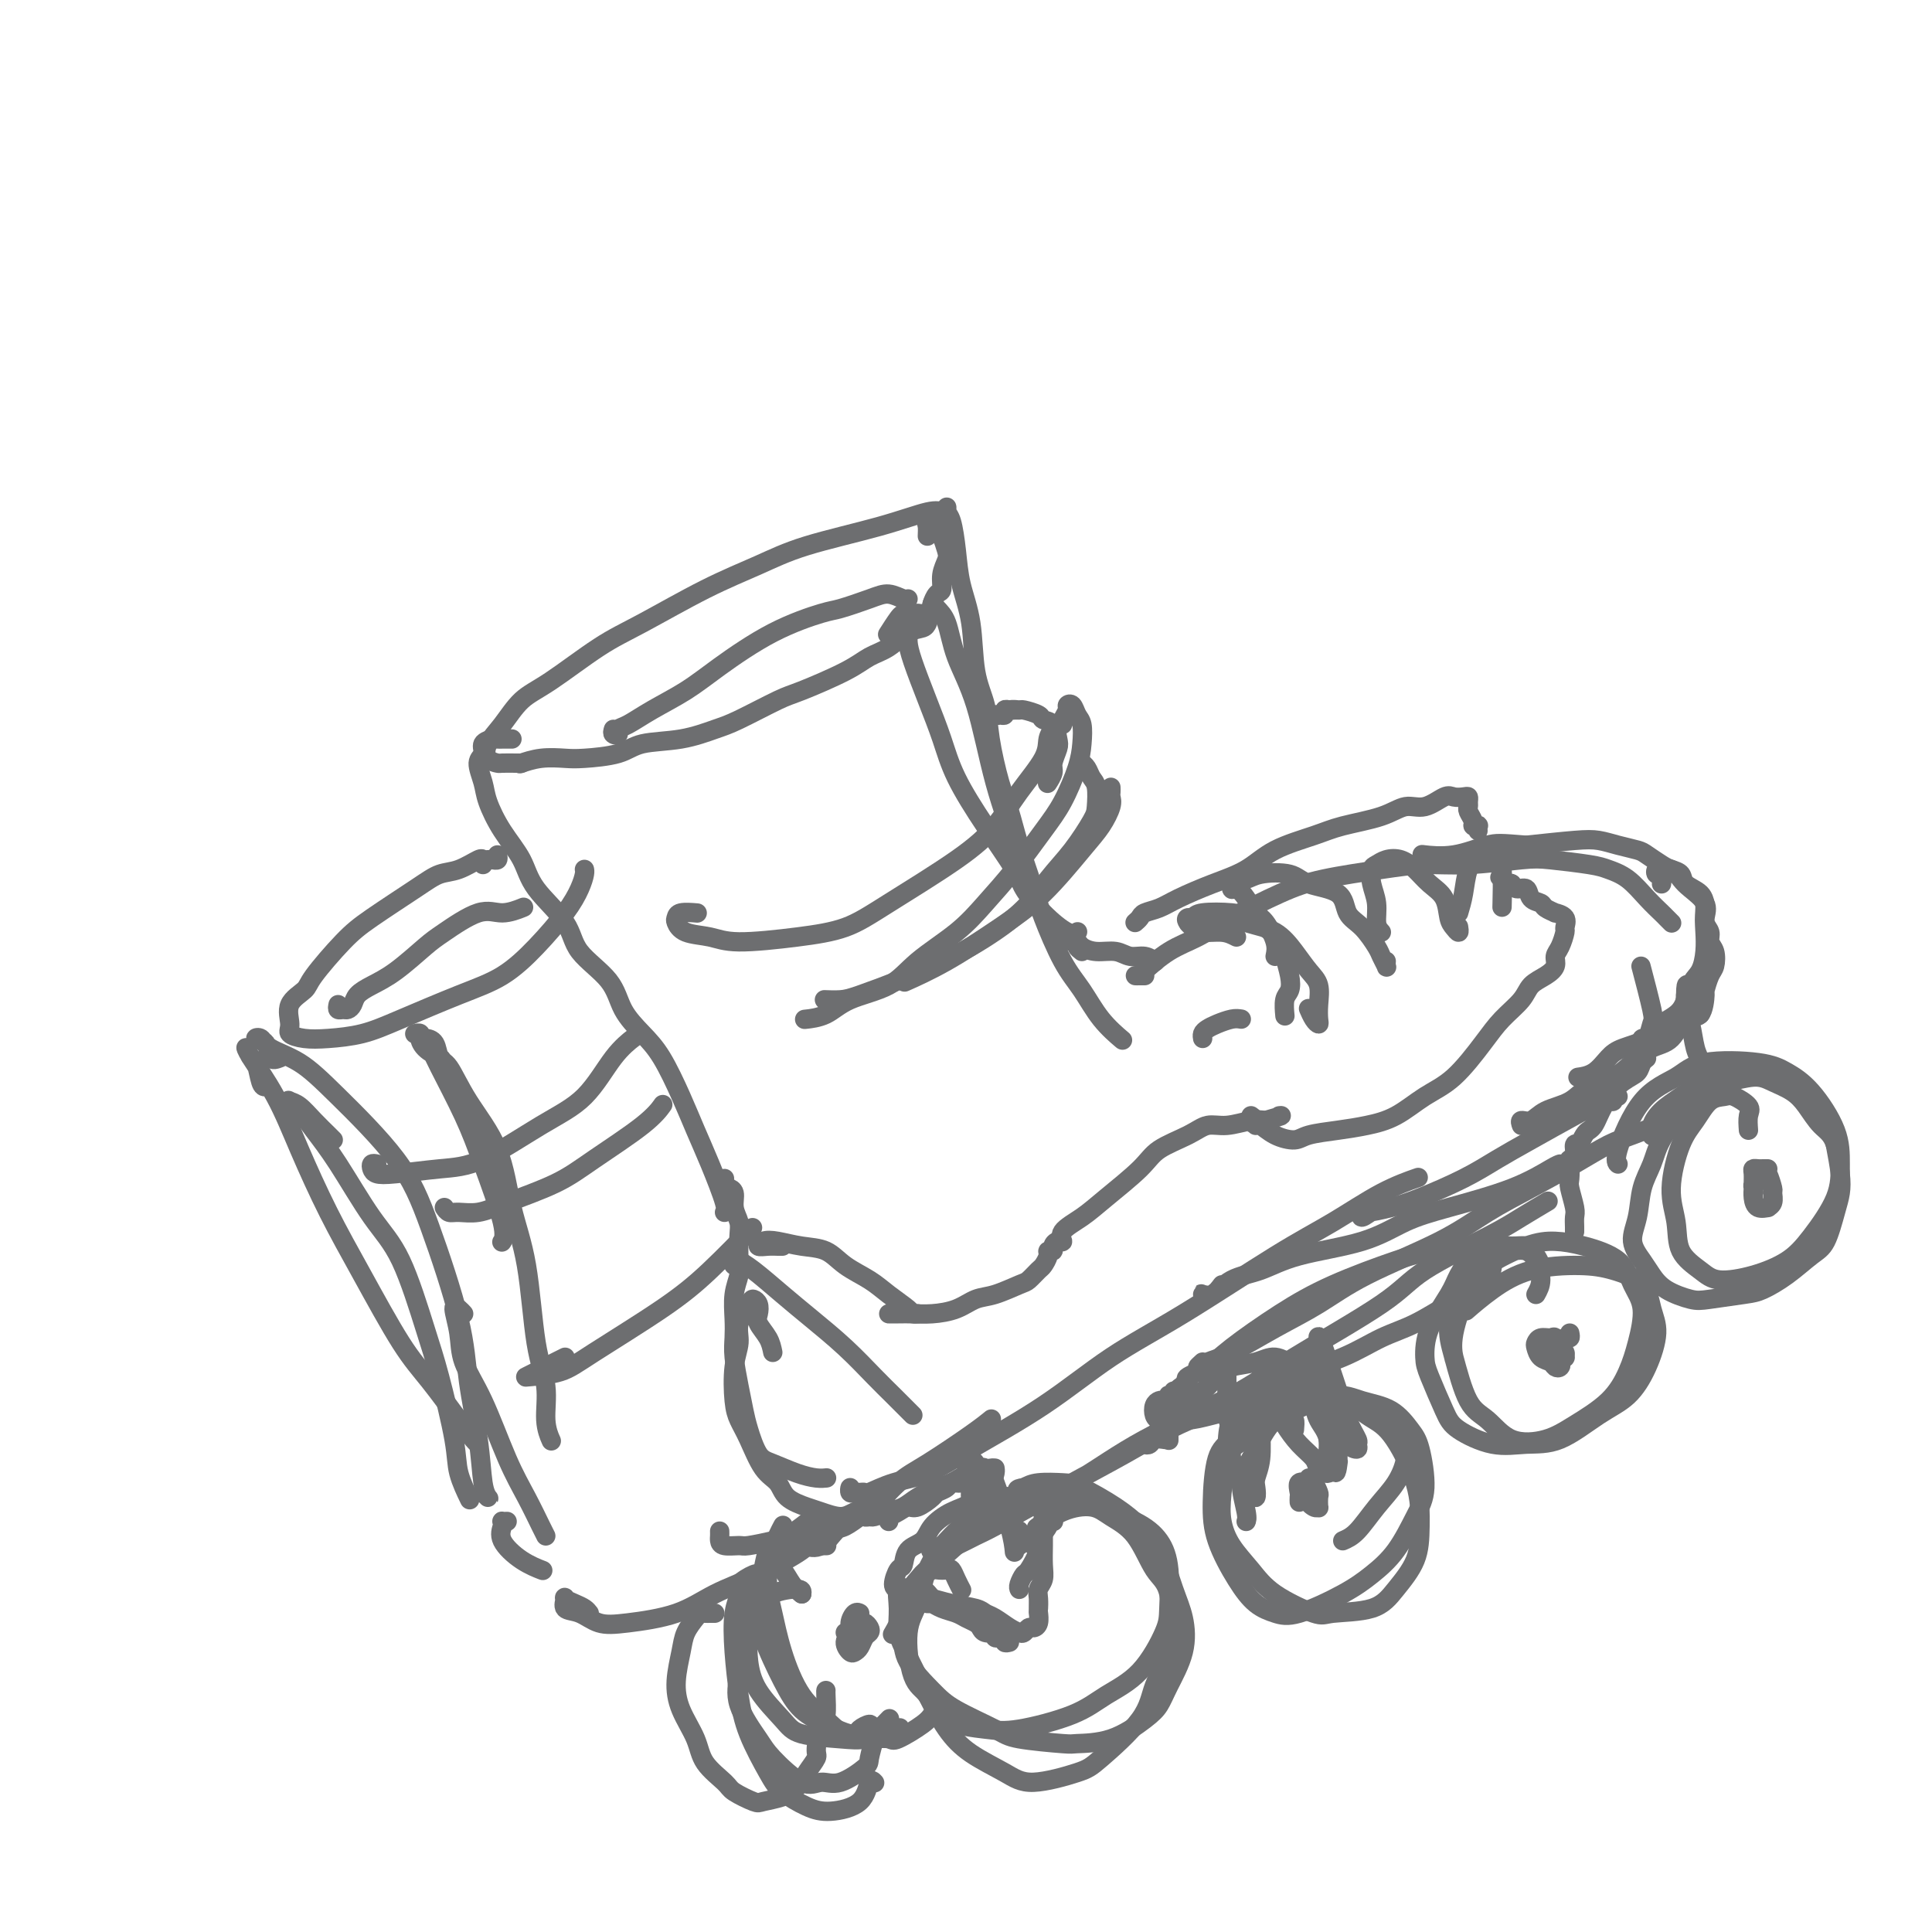 <svg viewBox='0 0 400 400' version='1.1' xmlns='http://www.w3.org/2000/svg' xmlns:xlink='http://www.w3.org/1999/xlink'><g fill='none' stroke='#6D6E70' stroke-width='4' stroke-linecap='round' stroke-linejoin='round'><path d='M192,129c-0.178,0.389 -0.356,0.777 -1,1c-0.644,0.223 -1.755,0.280 -3,1c-1.245,0.720 -2.625,2.102 -4,3c-1.375,0.898 -2.745,1.312 -4,2c-1.255,0.688 -2.395,1.650 -5,3c-2.605,1.350 -6.675,3.087 -9,4c-2.325,0.913 -2.905,1.003 -5,2c-2.095,0.997 -5.705,2.901 -8,4c-2.295,1.099 -3.276,1.394 -5,2c-1.724,0.606 -4.192,1.521 -7,2c-2.808,0.479 -5.954,0.520 -8,1c-2.046,0.480 -2.990,1.400 -5,2c-2.010,0.600 -5.086,0.879 -7,1c-1.914,0.121 -2.668,0.084 -4,0c-1.332,-0.084 -3.243,-0.215 -5,0c-1.757,0.215 -3.359,0.776 -4,1c-0.641,0.224 -0.320,0.112 0,0'/><path d='M108,158c-0.098,0.003 -0.197,0.006 -1,0c-0.803,-0.006 -2.312,-0.023 -3,0c-0.688,0.023 -0.555,0.084 -1,0c-0.445,-0.084 -1.468,-0.315 -2,-1c-0.532,-0.685 -0.574,-1.825 0,-3c0.574,-1.175 1.763,-2.387 3,-4c1.237,-1.613 2.521,-3.628 4,-5c1.479,-1.372 3.152,-2.103 6,-4c2.848,-1.897 6.872,-4.961 10,-7c3.128,-2.039 5.361,-3.052 9,-5c3.639,-1.948 8.683,-4.831 13,-7c4.317,-2.169 7.907,-3.625 11,-5c3.093,-1.375 5.691,-2.670 10,-4c4.309,-1.330 10.330,-2.697 15,-4c4.670,-1.303 7.988,-2.543 10,-3c2.012,-0.457 2.718,-0.131 3,0c0.282,0.131 0.141,0.065 0,0'/><path d='M106,153c-0.336,0.001 -0.672,0.002 -1,0c-0.328,-0.002 -0.647,-0.008 -1,0c-0.353,0.008 -0.740,0.031 -1,0c-0.260,-0.031 -0.392,-0.115 -1,0c-0.608,0.115 -1.692,0.430 -2,1c-0.308,0.570 0.160,1.396 0,2c-0.160,0.604 -0.947,0.985 -1,2c-0.053,1.015 0.629,2.663 1,4c0.371,1.337 0.432,2.362 1,4c0.568,1.638 1.643,3.889 3,6c1.357,2.111 2.997,4.082 4,6c1.003,1.918 1.369,3.782 3,6c1.631,2.218 4.526,4.788 6,7c1.474,2.212 1.527,4.065 3,6c1.473,1.935 4.365,3.951 6,6c1.635,2.049 2.013,4.132 3,6c0.987,1.868 2.584,3.521 4,5c1.416,1.479 2.650,2.785 4,5c1.350,2.215 2.817,5.340 4,8c1.183,2.660 2.082,4.857 3,7c0.918,2.143 1.854,4.234 3,7c1.146,2.766 2.501,6.206 3,8c0.499,1.794 0.143,1.941 0,2c-0.143,0.059 -0.071,0.029 0,0'/><path d='M150,244c-0.122,0.306 -0.244,0.613 0,1c0.244,0.387 0.854,0.856 1,1c0.146,0.144 -0.171,-0.035 0,0c0.171,0.035 0.830,0.285 1,1c0.170,0.715 -0.150,1.895 0,3c0.150,1.105 0.768,2.135 1,3c0.232,0.865 0.076,1.564 0,3c-0.076,1.436 -0.073,3.609 0,5c0.073,1.391 0.215,2.001 0,3c-0.215,0.999 -0.787,2.387 -1,4c-0.213,1.613 -0.068,3.450 0,5c0.068,1.550 0.059,2.814 0,4c-0.059,1.186 -0.168,2.293 0,4c0.168,1.707 0.612,4.015 1,6c0.388,1.985 0.718,3.649 1,5c0.282,1.351 0.516,2.390 1,4c0.484,1.610 1.219,3.790 2,5c0.781,1.210 1.607,1.448 3,2c1.393,0.552 3.353,1.416 5,2c1.647,0.584 2.982,0.888 4,1c1.018,0.112 1.719,0.032 2,0c0.281,-0.032 0.140,-0.016 0,0'/><path d='M176,309c0.024,-0.536 0.049,-1.072 0,-1c-0.049,0.072 -0.171,0.753 0,1c0.171,0.247 0.633,0.060 1,0c0.367,-0.060 0.637,0.008 1,0c0.363,-0.008 0.819,-0.091 1,0c0.181,0.091 0.086,0.356 1,0c0.914,-0.356 2.836,-1.335 5,-2c2.164,-0.665 4.570,-1.017 7,-2c2.430,-0.983 4.884,-2.597 9,-5c4.116,-2.403 9.895,-5.596 15,-9c5.105,-3.404 9.535,-7.019 14,-10c4.465,-2.981 8.966,-5.328 15,-9c6.034,-3.672 13.600,-8.669 19,-12c5.400,-3.331 8.633,-4.996 12,-7c3.367,-2.004 6.868,-4.347 10,-6c3.132,-1.653 5.895,-2.615 7,-3c1.105,-0.385 0.553,-0.192 0,0'/><path d='M253,266c-0.629,0.840 -1.258,1.679 -2,2c-0.742,0.321 -1.597,0.123 -2,0c-0.403,-0.123 -0.356,-0.172 0,0c0.356,0.172 1.019,0.564 2,0c0.981,-0.564 2.279,-2.083 4,-3c1.721,-0.917 3.863,-1.231 6,-2c2.137,-0.769 4.267,-1.993 8,-3c3.733,-1.007 9.070,-1.797 13,-3c3.930,-1.203 6.454,-2.820 9,-4c2.546,-1.180 5.113,-1.924 9,-3c3.887,-1.076 9.093,-2.484 13,-4c3.907,-1.516 6.513,-3.139 8,-4c1.487,-0.861 1.853,-0.960 2,-1c0.147,-0.040 0.073,-0.020 0,0'/><path d='M285,250c-1.270,0.964 -2.539,1.928 -3,2c-0.461,0.072 -0.113,-0.749 0,-1c0.113,-0.251 -0.008,0.068 1,0c1.008,-0.068 3.146,-0.522 5,-1c1.854,-0.478 3.423,-0.978 6,-2c2.577,-1.022 6.162,-2.565 9,-4c2.838,-1.435 4.930,-2.762 7,-4c2.070,-1.238 4.117,-2.386 7,-4c2.883,-1.614 6.603,-3.693 9,-5c2.397,-1.307 3.470,-1.843 5,-3c1.530,-1.157 3.516,-2.936 5,-4c1.484,-1.064 2.464,-1.413 3,-2c0.536,-0.587 0.627,-1.410 1,-2c0.373,-0.590 1.028,-0.945 1,-1c-0.028,-0.055 -0.740,0.191 -1,0c-0.260,-0.191 -0.070,-0.821 0,-1c0.070,-0.179 0.018,0.091 0,0c-0.018,-0.091 -0.002,-0.543 0,-1c0.002,-0.457 -0.010,-0.917 0,-1c0.010,-0.083 0.043,0.213 0,0c-0.043,-0.213 -0.163,-0.934 0,-1c0.163,-0.066 0.607,0.524 1,0c0.393,-0.524 0.734,-2.161 1,-3c0.266,-0.839 0.456,-0.880 0,-3c-0.456,-2.120 -1.559,-6.320 -2,-8c-0.441,-1.680 -0.221,-0.840 0,0'/><path d='M196,109c0.002,-0.233 0.003,-0.466 0,-1c-0.003,-0.534 -0.012,-1.370 0,-2c0.012,-0.630 0.044,-1.056 0,-1c-0.044,0.056 -0.162,0.593 0,1c0.162,0.407 0.606,0.683 1,2c0.394,1.317 0.740,3.673 1,6c0.260,2.327 0.436,4.624 1,7c0.564,2.376 1.516,4.830 2,8c0.484,3.170 0.500,7.056 1,10c0.500,2.944 1.484,4.947 2,7c0.516,2.053 0.565,4.156 1,7c0.435,2.844 1.256,6.430 2,9c0.744,2.570 1.413,4.126 2,6c0.587,1.874 1.094,4.067 2,7c0.906,2.933 2.212,6.604 3,9c0.788,2.396 1.060,3.515 2,6c0.940,2.485 2.550,6.337 4,9c1.450,2.663 2.739,4.136 4,6c1.261,1.864 2.493,4.117 4,6c1.507,1.883 3.288,3.395 4,4c0.712,0.605 0.356,0.302 0,0'/><path d='M224,197c-0.451,-0.348 -0.902,-0.697 -1,-1c-0.098,-0.303 0.158,-0.562 0,-1c-0.158,-0.438 -0.728,-1.056 -1,-1c-0.272,0.056 -0.246,0.784 0,1c0.246,0.216 0.712,-0.082 1,0c0.288,0.082 0.398,0.543 1,1c0.602,0.457 1.696,0.911 3,1c1.304,0.089 2.819,-0.186 4,0c1.181,0.186 2.028,0.833 3,1c0.972,0.167 2.069,-0.147 3,0c0.931,0.147 1.694,0.756 2,1c0.306,0.244 0.153,0.122 0,0'/><path d='M237,202c-0.279,0.001 -0.558,0.001 -1,0c-0.442,-0.001 -1.047,-0.005 -1,0c0.047,0.005 0.745,0.019 1,0c0.255,-0.019 0.068,-0.070 1,-1c0.932,-0.930 2.984,-2.738 5,-4c2.016,-1.262 3.996,-1.977 6,-3c2.004,-1.023 4.031,-2.355 7,-4c2.969,-1.645 6.878,-3.603 10,-5c3.122,-1.397 5.455,-2.234 9,-3c3.545,-0.766 8.303,-1.460 12,-2c3.697,-0.540 6.334,-0.926 9,-1c2.666,-0.074 5.360,0.165 9,0c3.640,-0.165 8.227,-0.734 11,-1c2.773,-0.266 3.732,-0.231 6,0c2.268,0.231 5.844,0.657 8,1c2.156,0.343 2.892,0.602 4,1c1.108,0.398 2.588,0.933 4,2c1.412,1.067 2.757,2.664 4,4c1.243,1.336 2.385,2.410 3,3c0.615,0.590 0.704,0.697 1,1c0.296,0.303 0.799,0.801 1,1c0.201,0.199 0.101,0.100 0,0'/><path d='M144,189c0.311,0.026 0.623,0.052 0,0c-0.623,-0.052 -2.180,-0.183 -3,0c-0.820,0.183 -0.904,0.680 -1,1c-0.096,0.320 -0.203,0.461 0,1c0.203,0.539 0.716,1.474 2,2c1.284,0.526 3.339,0.641 5,1c1.661,0.359 2.928,0.961 6,1c3.072,0.039 7.948,-0.486 12,-1c4.052,-0.514 7.278,-1.016 10,-2c2.722,-0.984 4.940,-2.451 9,-5c4.060,-2.549 9.963,-6.181 14,-9c4.037,-2.819 6.210,-4.826 8,-7c1.790,-2.174 3.198,-4.516 5,-7c1.802,-2.484 3.998,-5.109 5,-7c1.002,-1.891 0.808,-3.048 1,-4c0.192,-0.952 0.769,-1.701 1,-2c0.231,-0.299 0.115,-0.150 0,0'/><path d='M211,147c-0.341,-0.008 -0.683,-0.016 -1,0c-0.317,0.016 -0.611,0.057 -1,0c-0.389,-0.057 -0.875,-0.211 -1,0c-0.125,0.211 0.109,0.788 0,1c-0.109,0.212 -0.563,0.058 -1,0c-0.437,-0.058 -0.858,-0.019 -1,0c-0.142,0.019 -0.006,0.019 0,0c0.006,-0.019 -0.117,-0.059 0,0c0.117,0.059 0.473,0.215 1,0c0.527,-0.215 1.225,-0.800 2,-1c0.775,-0.200 1.626,-0.014 2,0c0.374,0.014 0.272,-0.144 1,0c0.728,0.144 2.287,0.590 3,1c0.713,0.410 0.579,0.785 1,1c0.421,0.215 1.396,0.270 2,1c0.604,0.730 0.838,2.137 1,3c0.162,0.863 0.253,1.184 0,2c-0.253,0.816 -0.851,2.126 -1,3c-0.149,0.874 0.152,1.312 0,2c-0.152,0.688 -0.758,1.625 -1,2c-0.242,0.375 -0.121,0.187 0,0'/><path d='M220,150c-0.120,-0.223 -0.240,-0.446 0,-1c0.240,-0.554 0.838,-1.440 1,-2c0.162,-0.560 -0.114,-0.793 0,-1c0.114,-0.207 0.618,-0.386 1,0c0.382,0.386 0.644,1.337 1,2c0.356,0.663 0.807,1.037 1,2c0.193,0.963 0.129,2.513 0,4c-0.129,1.487 -0.322,2.910 -1,5c-0.678,2.090 -1.840,4.847 -3,7c-1.160,2.153 -2.319,3.702 -4,6c-1.681,2.298 -3.884,5.347 -6,8c-2.116,2.653 -4.145,4.912 -6,7c-1.855,2.088 -3.538,4.006 -6,6c-2.462,1.994 -5.704,4.065 -8,6c-2.296,1.935 -3.646,3.734 -6,5c-2.354,1.266 -5.714,1.999 -8,3c-2.286,1.001 -3.500,2.269 -5,3c-1.500,0.731 -3.286,0.923 -4,1c-0.714,0.077 -0.357,0.038 0,0'/><path d='M224,158c-0.091,-0.061 -0.182,-0.122 0,0c0.182,0.122 0.636,0.428 1,1c0.364,0.572 0.636,1.411 1,2c0.364,0.589 0.818,0.928 1,2c0.182,1.072 0.091,2.878 0,4c-0.091,1.122 -0.181,1.560 -1,3c-0.819,1.440 -2.366,3.883 -4,6c-1.634,2.117 -3.353,3.906 -5,6c-1.647,2.094 -3.221,4.491 -6,7c-2.779,2.509 -6.763,5.131 -10,7c-3.237,1.869 -5.726,2.984 -8,4c-2.274,1.016 -4.333,1.932 -7,3c-2.667,1.068 -5.942,2.286 -8,3c-2.058,0.714 -2.900,0.923 -4,1c-1.100,0.077 -2.457,0.022 -3,0c-0.543,-0.022 -0.271,-0.011 0,0'/><path d='M230,163c0.011,0.344 0.022,0.688 0,1c-0.022,0.312 -0.078,0.592 0,1c0.078,0.408 0.291,0.945 0,2c-0.291,1.055 -1.085,2.627 -2,4c-0.915,1.373 -1.952,2.547 -4,5c-2.048,2.453 -5.107,6.185 -8,9c-2.893,2.815 -5.621,4.713 -9,7c-3.379,2.287 -7.410,4.962 -11,7c-3.590,2.038 -6.740,3.439 -8,4c-1.260,0.561 -0.630,0.280 0,0'/><path d='M250,192c-0.367,-0.021 -0.733,-0.043 -1,0c-0.267,0.043 -0.434,0.150 -1,0c-0.566,-0.150 -1.532,-0.556 -2,-1c-0.468,-0.444 -0.439,-0.927 0,-1c0.439,-0.073 1.289,0.265 2,0c0.711,-0.265 1.282,-1.134 3,-1c1.718,0.134 4.583,1.270 7,2c2.417,0.730 4.385,1.056 6,2c1.615,0.944 2.877,2.508 4,4c1.123,1.492 2.105,2.912 3,4c0.895,1.088 1.701,1.845 2,3c0.299,1.155 0.090,2.708 0,4c-0.090,1.292 -0.063,2.321 0,3c0.063,0.679 0.161,1.007 0,1c-0.161,-0.007 -0.582,-0.348 -1,-1c-0.418,-0.652 -0.834,-1.615 -1,-2c-0.166,-0.385 -0.083,-0.193 0,0'/><path d='M256,194c-0.866,-0.446 -1.731,-0.893 -3,-1c-1.269,-0.107 -2.940,0.125 -4,0c-1.060,-0.125 -1.508,-0.609 -2,-1c-0.492,-0.391 -1.026,-0.691 -1,-1c0.026,-0.309 0.614,-0.628 1,-1c0.386,-0.372 0.569,-0.798 2,-1c1.431,-0.202 4.109,-0.179 6,0c1.891,0.179 2.993,0.516 4,1c1.007,0.484 1.917,1.117 3,2c1.083,0.883 2.339,2.017 3,3c0.661,0.983 0.727,1.816 1,3c0.273,1.184 0.753,2.721 1,4c0.247,1.279 0.262,2.302 0,3c-0.262,0.698 -0.801,1.073 -1,2c-0.199,0.927 -0.057,2.408 0,3c0.057,0.592 0.028,0.296 0,0'/><path d='M257,211c-0.558,-0.089 -1.116,-0.178 -2,0c-0.884,0.178 -2.093,0.622 -3,1c-0.907,0.378 -1.511,0.689 -2,1c-0.489,0.311 -0.862,0.622 -1,1c-0.138,0.378 -0.039,0.822 0,1c0.039,0.178 0.020,0.089 0,0'/><path d='M264,198c0.178,-0.856 0.357,-1.712 0,-3c-0.357,-1.288 -1.249,-3.008 -2,-4c-0.751,-0.992 -1.362,-1.254 -2,-2c-0.638,-0.746 -1.303,-1.975 -2,-3c-0.697,-1.025 -1.424,-1.847 -2,-2c-0.576,-0.153 -0.999,0.364 -1,0c-0.001,-0.364 0.422,-1.608 1,-2c0.578,-0.392 1.311,0.067 2,0c0.689,-0.067 1.335,-0.660 3,-1c1.665,-0.340 4.350,-0.427 6,0c1.650,0.427 2.267,1.368 4,2c1.733,0.632 4.583,0.956 6,2c1.417,1.044 1.403,2.809 2,4c0.597,1.191 1.806,1.809 3,3c1.194,1.191 2.372,2.957 3,4c0.628,1.043 0.704,1.365 1,2c0.296,0.635 0.811,1.583 1,2c0.189,0.417 0.051,0.305 0,0c-0.051,-0.305 -0.015,-0.801 0,-1c0.015,-0.199 0.007,-0.099 0,0'/><path d='M286,193c-0.452,-0.491 -0.903,-0.982 -1,-2c-0.097,-1.018 0.161,-2.563 0,-4c-0.161,-1.437 -0.742,-2.765 -1,-4c-0.258,-1.235 -0.193,-2.379 0,-3c0.193,-0.621 0.515,-0.721 1,-1c0.485,-0.279 1.131,-0.736 2,-1c0.869,-0.264 1.959,-0.334 3,0c1.041,0.334 2.033,1.073 3,2c0.967,0.927 1.909,2.043 3,3c1.091,0.957 2.331,1.755 3,3c0.669,1.245 0.768,2.936 1,4c0.232,1.064 0.598,1.502 1,2c0.402,0.498 0.839,1.057 1,1c0.161,-0.057 0.046,-0.731 0,-1c-0.046,-0.269 -0.023,-0.135 0,0'/><path d='M302,189c0.358,-1.195 0.715,-2.391 1,-4c0.285,-1.609 0.497,-3.632 1,-5c0.503,-1.368 1.298,-2.082 2,-3c0.702,-0.918 1.313,-2.042 2,-2c0.688,0.042 1.452,1.248 2,2c0.548,0.752 0.878,1.049 1,3c0.122,1.951 0.035,5.558 0,7c-0.035,1.442 -0.017,0.721 0,0'/><path d='M153,263c0.104,-0.454 0.208,-0.907 0,-1c-0.208,-0.093 -0.729,0.175 -1,0c-0.271,-0.175 -0.293,-0.792 0,-1c0.293,-0.208 0.901,-0.007 1,0c0.099,0.007 -0.310,-0.181 0,0c0.310,0.181 1.338,0.729 3,2c1.662,1.271 3.956,3.263 6,5c2.044,1.737 3.836,3.218 6,5c2.164,1.782 4.699,3.865 7,6c2.301,2.135 4.368,4.324 6,6c1.632,1.676 2.829,2.841 4,4c1.171,1.159 2.315,2.312 3,3c0.685,0.688 0.910,0.911 1,1c0.090,0.089 0.045,0.045 0,0'/><path d='M162,258c-0.261,0.008 -0.521,0.015 -1,0c-0.479,-0.015 -1.175,-0.053 -2,0c-0.825,0.053 -1.778,0.198 -2,0c-0.222,-0.198 0.287,-0.738 1,-1c0.713,-0.262 1.629,-0.247 3,0c1.371,0.247 3.198,0.726 5,1c1.802,0.274 3.579,0.343 5,1c1.421,0.657 2.485,1.903 4,3c1.515,1.097 3.481,2.045 5,3c1.519,0.955 2.589,1.916 4,3c1.411,1.084 3.162,2.291 4,3c0.838,0.709 0.764,0.922 1,1c0.236,0.078 0.782,0.022 1,0c0.218,-0.022 0.109,-0.011 0,0'/><path d='M186,272c-0.803,0.000 -1.605,0.001 -2,0c-0.395,-0.001 -0.381,-0.002 0,0c0.381,0.002 1.130,0.008 2,0c0.870,-0.008 1.862,-0.028 3,0c1.138,0.028 2.424,0.106 4,0c1.576,-0.106 3.444,-0.394 5,-1c1.556,-0.606 2.802,-1.528 4,-2c1.198,-0.472 2.348,-0.493 4,-1c1.652,-0.507 3.806,-1.501 5,-2c1.194,-0.499 1.429,-0.502 2,-1c0.571,-0.498 1.477,-1.492 2,-2c0.523,-0.508 0.661,-0.531 1,-1c0.339,-0.469 0.878,-1.384 1,-2c0.122,-0.616 -0.173,-0.934 0,-1c0.173,-0.066 0.814,0.121 1,0c0.186,-0.121 -0.082,-0.549 0,-1c0.082,-0.451 0.514,-0.926 1,-1c0.486,-0.074 1.026,0.252 1,0c-0.026,-0.252 -0.617,-1.081 0,-2c0.617,-0.919 2.444,-1.926 4,-3c1.556,-1.074 2.842,-2.215 5,-4c2.158,-1.785 5.188,-4.215 7,-6c1.812,-1.785 2.407,-2.927 4,-4c1.593,-1.073 4.184,-2.078 6,-3c1.816,-0.922 2.858,-1.763 4,-2c1.142,-0.237 2.384,0.128 4,0c1.616,-0.128 3.604,-0.751 5,-1c1.396,-0.249 2.198,-0.125 3,0'/><path d='M262,232c4.089,-1.156 3.311,-1.044 3,-1c-0.311,0.044 -0.156,0.022 0,0'/><path d='M259,231c0.419,0.313 0.838,0.626 1,1c0.162,0.374 0.067,0.809 0,1c-0.067,0.191 -0.106,0.139 0,0c0.106,-0.139 0.358,-0.366 1,0c0.642,0.366 1.675,1.325 3,2c1.325,0.675 2.944,1.066 4,1c1.056,-0.066 1.551,-0.591 3,-1c1.449,-0.409 3.852,-0.703 6,-1c2.148,-0.297 4.041,-0.595 6,-1c1.959,-0.405 3.982,-0.915 6,-2c2.018,-1.085 4.029,-2.744 6,-4c1.971,-1.256 3.903,-2.108 6,-4c2.097,-1.892 4.361,-4.825 6,-7c1.639,-2.175 2.653,-3.594 4,-5c1.347,-1.406 3.026,-2.800 4,-4c0.974,-1.200 1.245,-2.207 2,-3c0.755,-0.793 1.996,-1.372 3,-2c1.004,-0.628 1.771,-1.305 2,-2c0.229,-0.695 -0.080,-1.408 0,-2c0.080,-0.592 0.549,-1.063 1,-2c0.451,-0.937 0.883,-2.341 1,-3c0.117,-0.659 -0.081,-0.572 0,-1c0.081,-0.428 0.440,-1.372 0,-2c-0.440,-0.628 -1.680,-0.940 -2,-1c-0.320,-0.060 0.280,0.134 0,0c-0.280,-0.134 -1.441,-0.595 -2,-1c-0.559,-0.405 -0.517,-0.753 -1,-1c-0.483,-0.247 -1.491,-0.392 -2,-1c-0.509,-0.608 -0.518,-1.678 -1,-2c-0.482,-0.322 -1.438,0.106 -2,0c-0.562,-0.106 -0.732,-0.744 -1,-1c-0.268,-0.256 -0.634,-0.128 -1,0'/><path d='M312,183c-2.128,-1.834 -1.447,-1.419 -1,-1c0.447,0.419 0.659,0.844 1,1c0.341,0.156 0.812,0.045 1,0c0.188,-0.045 0.094,-0.022 0,0'/><path d='M160,280c-0.198,-0.975 -0.396,-1.950 -1,-3c-0.604,-1.050 -1.614,-2.176 -2,-3c-0.386,-0.824 -0.150,-1.347 0,-2c0.150,-0.653 0.213,-1.435 0,-2c-0.213,-0.565 -0.702,-0.913 -1,-1c-0.298,-0.087 -0.406,0.087 -1,1c-0.594,0.913 -1.673,2.565 -2,4c-0.327,1.435 0.100,2.653 0,4c-0.100,1.347 -0.726,2.822 -1,5c-0.274,2.178 -0.197,5.058 0,7c0.197,1.942 0.512,2.947 1,4c0.488,1.053 1.149,2.156 2,4c0.851,1.844 1.892,4.430 3,6c1.108,1.570 2.281,2.124 3,3c0.719,0.876 0.982,2.074 2,3c1.018,0.926 2.791,1.579 4,2c1.209,0.421 1.855,0.610 3,1c1.145,0.390 2.790,0.980 4,1c1.210,0.020 1.984,-0.531 3,-1c1.016,-0.469 2.274,-0.857 3,-1c0.726,-0.143 0.922,-0.041 1,0c0.078,0.041 0.039,0.020 0,0'/><path d='M184,315c0.047,-0.444 0.094,-0.888 0,-1c-0.094,-0.112 -0.330,0.107 0,0c0.330,-0.107 1.225,-0.539 2,-1c0.775,-0.461 1.430,-0.949 2,-1c0.570,-0.051 1.055,0.336 2,0c0.945,-0.336 2.351,-1.395 3,-2c0.649,-0.605 0.541,-0.754 1,-1c0.459,-0.246 1.485,-0.588 2,-1c0.515,-0.412 0.520,-0.895 1,-1c0.480,-0.105 1.435,0.169 2,0c0.565,-0.169 0.739,-0.781 1,-1c0.261,-0.219 0.610,-0.044 1,0c0.390,0.044 0.822,-0.044 1,0c0.178,0.044 0.103,0.221 0,0c-0.103,-0.221 -0.234,-0.840 0,-1c0.234,-0.160 0.834,0.139 1,0c0.166,-0.139 -0.103,-0.716 0,-1c0.103,-0.284 0.578,-0.275 1,0c0.422,0.275 0.793,0.817 1,1c0.207,0.183 0.251,0.008 1,2c0.749,1.992 2.202,6.152 3,9c0.798,2.848 0.942,4.385 1,5c0.058,0.615 0.029,0.307 0,0'/><path d='M202,305c0.204,-0.334 0.408,-0.667 0,-1c-0.408,-0.333 -1.427,-0.664 -2,-1c-0.573,-0.336 -0.701,-0.675 -1,-1c-0.299,-0.325 -0.771,-0.634 -1,-1c-0.229,-0.366 -0.215,-0.789 0,-1c0.215,-0.211 0.632,-0.211 1,0c0.368,0.211 0.687,0.634 1,1c0.313,0.366 0.619,0.677 1,1c0.381,0.323 0.835,0.660 1,1c0.165,0.340 0.040,0.683 0,1c-0.040,0.317 0.004,0.609 0,1c-0.004,0.391 -0.054,0.883 0,1c0.054,0.117 0.214,-0.140 0,0c-0.214,0.140 -0.803,0.678 -1,1c-0.197,0.322 -0.001,0.426 0,1c0.001,0.574 -0.192,1.616 0,2c0.192,0.384 0.769,0.110 1,0c0.231,-0.110 0.115,-0.055 0,0'/><path d='M335,227c-0.447,-0.118 -0.893,-0.236 -1,0c-0.107,0.236 0.126,0.826 0,1c-0.126,0.174 -0.611,-0.069 -1,0c-0.389,0.069 -0.681,0.451 -1,1c-0.319,0.549 -0.664,1.265 -1,2c-0.336,0.735 -0.664,1.489 -1,2c-0.336,0.511 -0.679,0.778 -1,1c-0.321,0.222 -0.621,0.400 -1,1c-0.379,0.600 -0.838,1.623 -1,2c-0.162,0.377 -0.028,0.108 0,0c0.028,-0.108 -0.049,-0.053 0,0c0.049,0.053 0.223,0.106 0,0c-0.223,-0.106 -0.844,-0.372 -1,0c-0.156,0.372 0.153,1.382 0,2c-0.153,0.618 -0.769,0.845 -1,1c-0.231,0.155 -0.076,0.240 0,1c0.076,0.760 0.073,2.196 0,3c-0.073,0.804 -0.216,0.976 0,2c0.216,1.024 0.790,2.902 1,4c0.210,1.098 0.056,1.418 0,2c-0.056,0.582 -0.015,1.426 0,2c0.015,0.574 0.004,0.878 0,1c-0.004,0.122 -0.002,0.061 0,0'/><path d='M243,288c0.112,0.415 0.223,0.829 0,1c-0.223,0.171 -0.781,0.098 -1,0c-0.219,-0.098 -0.101,-0.220 0,0c0.101,0.220 0.184,0.784 0,1c-0.184,0.216 -0.635,0.086 -1,0c-0.365,-0.086 -0.643,-0.128 -1,0c-0.357,0.128 -0.791,0.427 -1,1c-0.209,0.573 -0.192,1.420 0,2c0.192,0.580 0.559,0.895 1,1c0.441,0.105 0.956,0.002 2,0c1.044,-0.002 2.619,0.097 4,0c1.381,-0.097 2.569,-0.389 5,-1c2.431,-0.611 6.104,-1.541 9,-3c2.896,-1.459 5.016,-3.448 8,-5c2.984,-1.552 6.831,-2.666 10,-4c3.169,-1.334 5.658,-2.888 8,-4c2.342,-1.112 4.536,-1.782 7,-3c2.464,-1.218 5.199,-2.984 7,-4c1.801,-1.016 2.669,-1.281 4,-2c1.331,-0.719 3.124,-1.891 4,-3c0.876,-1.109 0.834,-2.155 1,-3c0.166,-0.845 0.540,-1.491 0,-2c-0.540,-0.509 -1.996,-0.882 -3,-1c-1.004,-0.118 -1.558,0.020 -3,0c-1.442,-0.020 -3.772,-0.196 -6,0c-2.228,0.196 -4.356,0.766 -8,2c-3.644,1.234 -8.805,3.132 -13,5c-4.195,1.868 -7.422,3.705 -11,6c-3.578,2.295 -7.505,5.048 -10,7c-2.495,1.952 -3.556,3.102 -5,4c-1.444,0.898 -3.270,1.542 -4,2c-0.730,0.458 -0.365,0.729 0,1'/><path d='M246,286c-3.167,2.333 -1.583,1.167 0,0'/><path d='M242,292c-0.392,-0.081 -0.785,-0.162 -1,0c-0.215,0.162 -0.254,0.567 0,1c0.254,0.433 0.800,0.894 1,1c0.200,0.106 0.054,-0.143 0,0c-0.054,0.143 -0.014,0.677 0,1c0.014,0.323 0.004,0.433 0,1c-0.004,0.567 -0.001,1.591 0,2c0.001,0.409 0.001,0.205 0,0'/><path d='M212,311c0.100,-0.420 0.200,-0.839 0,-1c-0.200,-0.161 -0.699,-0.063 -1,0c-0.301,0.063 -0.404,0.090 -1,0c-0.596,-0.090 -1.686,-0.299 -3,0c-1.314,0.299 -2.851,1.104 -4,2c-1.149,0.896 -1.909,1.883 -3,3c-1.091,1.117 -2.511,2.365 -4,4c-1.489,1.635 -3.045,3.656 -4,6c-0.955,2.344 -1.309,5.009 -2,7c-0.691,1.991 -1.718,3.307 -2,6c-0.282,2.693 0.182,6.762 1,9c0.818,2.238 1.988,2.644 3,4c1.012,1.356 1.864,3.662 4,5c2.136,1.338 5.557,1.710 8,2c2.443,0.290 3.909,0.499 7,0c3.091,-0.499 7.809,-1.708 11,-3c3.191,-1.292 4.856,-2.669 7,-4c2.144,-1.331 4.766,-2.617 7,-5c2.234,-2.383 4.079,-5.863 5,-8c0.921,-2.137 0.919,-2.933 1,-5c0.081,-2.067 0.244,-5.407 0,-8c-0.244,-2.593 -0.895,-4.439 -2,-6c-1.105,-1.561 -2.665,-2.837 -5,-4c-2.335,-1.163 -5.444,-2.213 -8,-3c-2.556,-0.787 -4.557,-1.310 -8,-1c-3.443,0.310 -8.327,1.453 -12,3c-3.673,1.547 -6.133,3.497 -9,6c-2.867,2.503 -6.140,5.557 -8,8c-1.860,2.443 -2.309,4.273 -3,6c-0.691,1.727 -1.626,3.351 -2,4c-0.374,0.649 -0.187,0.325 0,0'/><path d='M209,340c-0.445,0.111 -0.890,0.222 -1,0c-0.110,-0.222 0.116,-0.778 0,-1c-0.116,-0.222 -0.574,-0.111 -1,0c-0.426,0.111 -0.821,0.223 -1,0c-0.179,-0.223 -0.141,-0.781 0,-1c0.141,-0.219 0.385,-0.100 0,0c-0.385,0.100 -1.401,0.181 -2,0c-0.599,-0.181 -0.783,-0.626 -1,-1c-0.217,-0.374 -0.468,-0.679 -1,-1c-0.532,-0.321 -1.346,-0.660 -2,-1c-0.654,-0.340 -1.148,-0.681 -2,-1c-0.852,-0.319 -2.060,-0.615 -3,-1c-0.940,-0.385 -1.611,-0.860 -2,-1c-0.389,-0.140 -0.496,0.055 -1,0c-0.504,-0.055 -1.405,-0.361 -2,-1c-0.595,-0.639 -0.884,-1.611 -1,-2c-0.116,-0.389 -0.058,-0.194 0,0'/><path d='M218,309c-0.453,-0.131 -0.906,-0.262 -1,0c-0.094,0.262 0.171,0.917 0,1c-0.171,0.083 -0.778,-0.407 -1,0c-0.222,0.407 -0.059,1.711 0,2c0.059,0.289 0.016,-0.436 0,0c-0.016,0.436 -0.003,2.032 0,3c0.003,0.968 -0.003,1.309 0,2c0.003,0.691 0.015,1.731 0,3c-0.015,1.269 -0.057,2.765 0,4c0.057,1.235 0.211,2.209 0,3c-0.211,0.791 -0.789,1.399 -1,2c-0.211,0.601 -0.057,1.194 0,2c0.057,0.806 0.015,1.824 0,2c-0.015,0.176 -0.004,-0.491 0,-1c0.004,-0.509 0.001,-0.860 0,-1c-0.001,-0.140 -0.001,-0.070 0,0'/><path d='M215,334c-0.024,-0.194 -0.048,-0.388 0,0c0.048,0.388 0.168,1.358 0,2c-0.168,0.642 -0.624,0.955 -1,1c-0.376,0.045 -0.670,-0.177 -1,0c-0.330,0.177 -0.694,0.752 -1,1c-0.306,0.248 -0.555,0.169 -1,0c-0.445,-0.169 -1.087,-0.426 -2,-1c-0.913,-0.574 -2.097,-1.464 -3,-2c-0.903,-0.536 -1.525,-0.717 -2,-1c-0.475,-0.283 -0.803,-0.667 -2,-1c-1.197,-0.333 -3.262,-0.615 -5,-1c-1.738,-0.385 -3.148,-0.873 -4,-1c-0.852,-0.127 -1.147,0.109 -2,0c-0.853,-0.109 -2.264,-0.562 -3,-1c-0.736,-0.438 -0.796,-0.861 -1,-1c-0.204,-0.139 -0.551,0.005 -1,0c-0.449,-0.005 -1.000,-0.161 -1,-1c-0.000,-0.839 0.551,-2.363 1,-3c0.449,-0.637 0.797,-0.387 1,-1c0.203,-0.613 0.260,-2.088 1,-3c0.740,-0.912 2.162,-1.260 3,-2c0.838,-0.740 1.093,-1.871 2,-3c0.907,-1.129 2.467,-2.257 4,-3c1.533,-0.743 3.038,-1.103 4,-2c0.962,-0.897 1.382,-2.331 2,-3c0.618,-0.669 1.433,-0.572 2,-1c0.567,-0.428 0.887,-1.380 1,-2c0.113,-0.620 0.020,-0.909 0,-1c-0.020,-0.091 0.033,0.014 0,0c-0.033,-0.014 -0.152,-0.147 -1,0c-0.848,0.147 -2.424,0.573 -4,1'/><path d='M201,305c-1.552,0.417 -2.932,1.459 -4,2c-1.068,0.541 -1.824,0.579 -3,1c-1.176,0.421 -2.773,1.223 -4,2c-1.227,0.777 -2.084,1.530 -3,2c-0.916,0.470 -1.893,0.658 -3,1c-1.107,0.342 -2.346,0.838 -3,1c-0.654,0.162 -0.724,-0.011 -1,0c-0.276,0.011 -0.757,0.207 -1,0c-0.243,-0.207 -0.249,-0.818 0,-1c0.249,-0.182 0.754,0.063 2,-1c1.246,-1.063 3.235,-3.434 5,-5c1.765,-1.566 3.308,-2.327 6,-4c2.692,-1.673 6.532,-4.258 9,-6c2.468,-1.742 3.562,-2.641 4,-3c0.438,-0.359 0.219,-0.180 0,0'/><path d='M211,329c0.027,0.053 0.054,0.105 0,0c-0.054,-0.105 -0.188,-0.369 0,-1c0.188,-0.631 0.699,-1.629 1,-2c0.301,-0.371 0.391,-0.113 1,-1c0.609,-0.887 1.736,-2.917 2,-4c0.264,-1.083 -0.335,-1.218 0,-2c0.335,-0.782 1.605,-2.210 2,-3c0.395,-0.790 -0.086,-0.944 0,-1c0.086,-0.056 0.739,-0.016 1,0c0.261,0.016 0.131,0.008 0,0'/><path d='M268,296c0.072,-0.840 0.145,-1.680 0,-2c-0.145,-0.320 -0.507,-0.120 -1,0c-0.493,0.120 -1.117,0.159 -2,0c-0.883,-0.159 -2.027,-0.515 -3,0c-0.973,0.515 -1.776,1.901 -3,3c-1.224,1.099 -2.868,1.911 -4,3c-1.132,1.089 -1.752,2.454 -2,3c-0.248,0.546 -0.124,0.273 0,0'/><path d='M278,319c0.920,-0.397 1.840,-0.794 3,-2c1.160,-1.206 2.561,-3.222 4,-5c1.439,-1.778 2.917,-3.320 4,-5c1.083,-1.680 1.771,-3.498 2,-5c0.229,-1.502 0.001,-2.688 -1,-4c-1.001,-1.312 -2.774,-2.750 -4,-4c-1.226,-1.250 -1.906,-2.312 -4,-3c-2.094,-0.688 -5.601,-1.004 -8,-1c-2.399,0.004 -3.690,0.326 -6,1c-2.310,0.674 -5.638,1.699 -8,3c-2.362,1.301 -3.760,2.878 -5,4c-1.240,1.122 -2.324,1.788 -3,4c-0.676,2.212 -0.943,5.969 -1,9c-0.057,3.031 0.097,5.337 1,8c0.903,2.663 2.554,5.682 4,8c1.446,2.318 2.686,3.934 4,5c1.314,1.066 2.704,1.583 4,2c1.296,0.417 2.500,0.734 5,0c2.500,-0.734 6.296,-2.520 9,-4c2.704,-1.480 4.316,-2.655 6,-4c1.684,-1.345 3.441,-2.862 5,-5c1.559,-2.138 2.919,-4.898 4,-7c1.081,-2.102 1.883,-3.546 2,-6c0.117,-2.454 -0.450,-5.918 -1,-8c-0.550,-2.082 -1.084,-2.783 -2,-4c-0.916,-1.217 -2.215,-2.951 -4,-4c-1.785,-1.049 -4.056,-1.414 -6,-2c-1.944,-0.586 -3.562,-1.394 -6,-1c-2.438,0.394 -5.695,1.991 -8,3c-2.305,1.009 -3.659,1.431 -5,3c-1.341,1.569 -2.671,4.284 -4,7'/><path d='M259,302c-1.132,1.884 -1.963,3.093 -2,5c-0.037,1.907 0.721,4.514 1,6c0.279,1.486 0.080,1.853 0,2c-0.080,0.147 -0.040,0.073 0,0'/><path d='M318,268c0.491,-0.874 0.982,-1.749 1,-3c0.018,-1.251 -0.436,-2.880 -1,-4c-0.564,-1.120 -1.239,-1.732 -2,-2c-0.761,-0.268 -1.609,-0.194 -3,0c-1.391,0.194 -3.324,0.507 -5,1c-1.676,0.493 -3.096,1.164 -4,2c-0.904,0.836 -1.292,1.835 -2,4c-0.708,2.165 -1.736,5.495 -2,8c-0.264,2.505 0.235,4.186 1,7c0.765,2.814 1.797,6.760 3,9c1.203,2.240 2.576,2.772 4,4c1.424,1.228 2.899,3.152 5,4c2.101,0.848 4.828,0.621 7,0c2.172,-0.621 3.789,-1.635 6,-3c2.211,-1.365 5.017,-3.080 7,-5c1.983,-1.920 3.142,-4.043 4,-6c0.858,-1.957 1.413,-3.746 2,-6c0.587,-2.254 1.204,-4.972 1,-7c-0.204,-2.028 -1.229,-3.366 -2,-5c-0.771,-1.634 -1.287,-3.564 -3,-5c-1.713,-1.436 -4.621,-2.377 -7,-3c-2.379,-0.623 -4.228,-0.926 -6,-1c-1.772,-0.074 -3.466,0.082 -6,1c-2.534,0.918 -5.908,2.597 -8,4c-2.092,1.403 -2.901,2.531 -4,5c-1.099,2.469 -2.488,6.280 -3,9c-0.512,2.720 -0.146,4.349 0,5c0.146,0.651 0.073,0.326 0,0'/><path d='M362,234c-0.080,-1.102 -0.160,-2.204 0,-3c0.160,-0.796 0.560,-1.287 0,-2c-0.560,-0.713 -2.078,-1.648 -3,-2c-0.922,-0.352 -1.247,-0.123 -2,0c-0.753,0.123 -1.935,0.138 -3,1c-1.065,0.862 -2.012,2.572 -3,4c-0.988,1.428 -2.018,2.574 -3,5c-0.982,2.426 -1.918,6.132 -2,9c-0.082,2.868 0.688,4.896 1,7c0.312,2.104 0.165,4.283 1,6c0.835,1.717 2.651,2.973 4,4c1.349,1.027 2.232,1.824 4,2c1.768,0.176 4.421,-0.268 7,-1c2.579,-0.732 5.083,-1.753 7,-3c1.917,-1.247 3.245,-2.721 5,-5c1.755,-2.279 3.937,-5.362 5,-8c1.063,-2.638 1.008,-4.829 1,-7c-0.008,-2.171 0.031,-4.321 -1,-7c-1.031,-2.679 -3.133,-5.886 -5,-8c-1.867,-2.114 -3.499,-3.135 -5,-4c-1.501,-0.865 -2.873,-1.574 -6,-2c-3.127,-0.426 -8.011,-0.569 -11,0c-2.989,0.569 -4.083,1.851 -6,3c-1.917,1.149 -4.658,2.164 -7,5c-2.342,2.836 -4.284,7.494 -5,10c-0.716,2.506 -0.204,2.859 0,3c0.204,0.141 0.102,0.071 0,0'/><path d='M344,183c0.104,-0.875 0.208,-1.751 0,-2c-0.208,-0.249 -0.729,0.128 -1,0c-0.271,-0.128 -0.290,-0.760 0,-1c0.290,-0.240 0.891,-0.087 1,0c0.109,0.087 -0.275,0.109 0,0c0.275,-0.109 1.208,-0.350 2,0c0.792,0.350 1.441,1.289 2,2c0.559,0.711 1.026,1.193 2,2c0.974,0.807 2.455,1.938 3,3c0.545,1.062 0.154,2.053 0,3c-0.154,0.947 -0.070,1.850 0,3c0.070,1.150 0.125,2.548 0,4c-0.125,1.452 -0.429,2.959 -1,4c-0.571,1.041 -1.409,1.616 -2,3c-0.591,1.384 -0.934,3.577 -2,5c-1.066,1.423 -2.854,2.076 -4,3c-1.146,0.924 -1.649,2.118 -3,3c-1.351,0.882 -3.550,1.452 -5,2c-1.450,0.548 -2.152,1.075 -3,2c-0.848,0.925 -1.844,2.249 -3,3c-1.156,0.751 -2.473,0.929 -3,1c-0.527,0.071 -0.263,0.036 0,0'/><path d='M315,233c-0.170,-0.473 -0.340,-0.946 0,-1c0.340,-0.054 1.189,0.310 2,0c0.811,-0.310 1.585,-1.293 3,-2c1.415,-0.707 3.473,-1.138 5,-2c1.527,-0.862 2.523,-2.154 4,-3c1.477,-0.846 3.434,-1.247 5,-2c1.566,-0.753 2.741,-1.858 4,-3c1.259,-1.142 2.600,-2.321 4,-3c1.400,-0.679 2.858,-0.859 4,-2c1.142,-1.141 1.969,-3.244 3,-4c1.031,-0.756 2.266,-0.165 3,-1c0.734,-0.835 0.968,-3.095 1,-4c0.032,-0.905 -0.139,-0.455 0,-1c0.139,-0.545 0.588,-2.086 1,-3c0.412,-0.914 0.786,-1.203 1,-2c0.214,-0.797 0.268,-2.103 0,-3c-0.268,-0.897 -0.857,-1.385 -1,-2c-0.143,-0.615 0.161,-1.358 0,-2c-0.161,-0.642 -0.788,-1.184 -1,-2c-0.212,-0.816 -0.011,-1.907 0,-3c0.011,-1.093 -0.170,-2.190 -1,-3c-0.830,-0.810 -2.310,-1.334 -3,-2c-0.690,-0.666 -0.592,-1.474 -1,-2c-0.408,-0.526 -1.322,-0.771 -2,-1c-0.678,-0.229 -1.118,-0.443 -2,-1c-0.882,-0.557 -2.205,-1.456 -3,-2c-0.795,-0.544 -1.061,-0.731 -2,-1c-0.939,-0.269 -2.551,-0.618 -4,-1c-1.449,-0.382 -2.736,-0.795 -4,-1c-1.264,-0.205 -2.504,-0.201 -5,0c-2.496,0.201 -6.248,0.601 -10,1'/><path d='M316,175c-5.351,-0.431 -6.228,-0.507 -8,0c-1.772,0.507 -4.439,1.598 -7,2c-2.561,0.402 -5.018,0.115 -6,0c-0.982,-0.115 -0.491,-0.057 0,0'/><path d='M366,242c-0.340,-0.004 -0.680,-0.008 -1,0c-0.320,0.008 -0.622,0.029 -1,0c-0.378,-0.029 -0.834,-0.107 -1,0c-0.166,0.107 -0.043,0.400 0,1c0.043,0.600 0.005,1.505 0,2c-0.005,0.495 0.022,0.578 0,1c-0.022,0.422 -0.093,1.183 0,2c0.093,0.817 0.350,1.690 1,2c0.650,0.310 1.692,0.058 2,0c0.308,-0.058 -0.116,0.079 0,0c0.116,-0.079 0.774,-0.376 1,-1c0.226,-0.624 0.019,-1.577 0,-2c-0.019,-0.423 0.149,-0.317 0,-1c-0.149,-0.683 -0.614,-2.156 -1,-3c-0.386,-0.844 -0.692,-1.060 -1,-1c-0.308,0.060 -0.618,0.394 -1,1c-0.382,0.606 -0.834,1.482 -1,2c-0.166,0.518 -0.045,0.678 0,1c0.045,0.322 0.013,0.806 0,1c-0.013,0.194 -0.006,0.097 0,0'/><path d='M357,224c0.741,-0.455 1.481,-0.910 2,-1c0.519,-0.090 0.815,0.185 1,0c0.185,-0.185 0.258,-0.831 0,-1c-0.258,-0.169 -0.846,0.140 -1,0c-0.154,-0.140 0.126,-0.730 0,-1c-0.126,-0.270 -0.657,-0.220 -1,0c-0.343,0.220 -0.498,0.612 -1,1c-0.502,0.388 -1.349,0.774 -2,1c-0.651,0.226 -1.104,0.292 -2,1c-0.896,0.708 -2.233,2.056 -3,3c-0.767,0.944 -0.964,1.483 -2,3c-1.036,1.517 -2.910,4.012 -4,6c-1.090,1.988 -1.396,3.470 -2,5c-0.604,1.530 -1.505,3.109 -2,5c-0.495,1.891 -0.585,4.096 -1,6c-0.415,1.904 -1.156,3.509 -1,5c0.156,1.491 1.210,2.870 2,4c0.790,1.130 1.317,2.012 2,3c0.683,0.988 1.521,2.081 3,3c1.479,0.919 3.598,1.664 5,2c1.402,0.336 2.087,0.262 4,0c1.913,-0.262 5.054,-0.714 7,-1c1.946,-0.286 2.696,-0.408 4,-1c1.304,-0.592 3.162,-1.656 5,-3c1.838,-1.344 3.656,-2.969 5,-4c1.344,-1.031 2.214,-1.467 3,-3c0.786,-1.533 1.489,-4.164 2,-6c0.511,-1.836 0.830,-2.879 1,-4c0.170,-1.121 0.191,-2.320 0,-4c-0.191,-1.680 -0.596,-3.840 -1,-6'/><path d='M380,237c-0.687,-2.252 -1.903,-2.881 -3,-4c-1.097,-1.119 -2.075,-2.726 -3,-4c-0.925,-1.274 -1.796,-2.214 -3,-3c-1.204,-0.786 -2.741,-1.417 -4,-2c-1.259,-0.583 -2.242,-1.118 -4,-1c-1.758,0.118 -4.293,0.888 -6,1c-1.707,0.112 -2.587,-0.436 -4,0c-1.413,0.436 -3.359,1.854 -5,3c-1.641,1.146 -2.976,2.018 -4,3c-1.024,0.982 -1.737,2.072 -2,3c-0.263,0.928 -0.075,1.694 0,2c0.075,0.306 0.038,0.153 0,0'/><path d='M319,263c0.086,-0.218 0.173,-0.436 0,-1c-0.173,-0.564 -0.604,-1.473 -1,-2c-0.396,-0.527 -0.756,-0.673 -1,-1c-0.244,-0.327 -0.373,-0.835 -1,-1c-0.627,-0.165 -1.751,0.014 -3,0c-1.249,-0.014 -2.622,-0.221 -4,0c-1.378,0.221 -2.762,0.871 -4,2c-1.238,1.129 -2.331,2.738 -3,4c-0.669,1.262 -0.916,2.175 -2,4c-1.084,1.825 -3.007,4.560 -4,7c-0.993,2.440 -1.058,4.584 -1,6c0.058,1.416 0.239,2.102 1,4c0.761,1.898 2.101,5.006 3,7c0.899,1.994 1.358,2.872 3,4c1.642,1.128 4.466,2.506 7,3c2.534,0.494 4.779,0.106 7,0c2.221,-0.106 4.418,0.072 7,-1c2.582,-1.072 5.550,-3.394 8,-5c2.450,-1.606 4.380,-2.495 6,-4c1.620,-1.505 2.928,-3.625 4,-6c1.072,-2.375 1.909,-5.004 2,-7c0.091,-1.996 -0.563,-3.357 -1,-5c-0.437,-1.643 -0.657,-3.568 -2,-5c-1.343,-1.432 -3.811,-2.373 -6,-3c-2.189,-0.627 -4.100,-0.942 -7,-1c-2.900,-0.058 -6.788,0.139 -10,1c-3.212,0.861 -5.750,2.386 -8,4c-2.250,1.614 -4.214,3.318 -5,4c-0.786,0.682 -0.393,0.341 0,0'/><path d='M325,276c0.091,0.455 0.182,0.909 0,1c-0.182,0.091 -0.638,-0.183 -1,0c-0.362,0.183 -0.630,0.823 -1,1c-0.370,0.177 -0.841,-0.111 -1,0c-0.159,0.111 -0.004,0.619 0,1c0.004,0.381 -0.142,0.635 0,1c0.142,0.365 0.571,0.842 1,1c0.429,0.158 0.858,-0.004 1,0c0.142,0.004 -0.002,0.173 0,0c0.002,-0.173 0.152,-0.688 0,-1c-0.152,-0.312 -0.605,-0.420 -1,-1c-0.395,-0.580 -0.733,-1.632 -1,-2c-0.267,-0.368 -0.462,-0.053 -1,0c-0.538,0.053 -1.419,-0.155 -2,0c-0.581,0.155 -0.860,0.672 -1,1c-0.140,0.328 -0.139,0.467 0,1c0.139,0.533 0.416,1.460 1,2c0.584,0.540 1.473,0.695 2,1c0.527,0.305 0.691,0.761 1,1c0.309,0.239 0.763,0.260 1,0c0.237,-0.260 0.256,-0.801 0,-1c-0.256,-0.199 -0.787,-0.057 -1,0c-0.213,0.057 -0.106,0.028 0,0'/><path d='M271,306c0.085,0.416 0.171,0.833 0,1c-0.171,0.167 -0.597,0.085 -1,0c-0.403,-0.085 -0.781,-0.173 -1,0c-0.219,0.173 -0.279,0.606 0,1c0.279,0.394 0.898,0.748 1,1c0.102,0.252 -0.313,0.400 0,1c0.313,0.600 1.353,1.651 2,2c0.647,0.349 0.902,-0.005 1,0c0.098,0.005 0.039,0.370 0,0c-0.039,-0.370 -0.056,-1.474 0,-2c0.056,-0.526 0.187,-0.474 0,-1c-0.187,-0.526 -0.691,-1.630 -1,-2c-0.309,-0.370 -0.423,-0.004 -1,0c-0.577,0.004 -1.619,-0.352 -2,0c-0.381,0.352 -0.102,1.414 0,2c0.102,0.586 0.028,0.696 0,1c-0.028,0.304 -0.008,0.801 0,1c0.008,0.199 0.004,0.099 0,0'/><path d='M211,320c0.002,-0.338 0.003,-0.676 0,-1c-0.003,-0.324 -0.012,-0.634 0,-1c0.012,-0.366 0.044,-0.788 0,-1c-0.044,-0.212 -0.166,-0.215 0,0c0.166,0.215 0.619,0.646 1,1c0.381,0.354 0.690,0.631 1,1c0.310,0.369 0.622,0.830 1,1c0.378,0.170 0.822,0.049 1,0c0.178,-0.049 0.089,-0.024 0,0'/><path d='M254,286c-0.001,-0.410 -0.001,-0.819 0,-1c0.001,-0.181 0.005,-0.132 0,0c-0.005,0.132 -0.017,0.349 0,1c0.017,0.651 0.064,1.735 0,3c-0.064,1.265 -0.238,2.709 0,4c0.238,1.291 0.890,2.429 1,4c0.110,1.571 -0.321,3.575 0,5c0.321,1.425 1.393,2.270 2,3c0.607,0.730 0.750,1.343 1,2c0.250,0.657 0.607,1.357 1,2c0.393,0.643 0.823,1.228 1,1c0.177,-0.228 0.100,-1.270 0,-2c-0.100,-0.730 -0.223,-1.147 0,-2c0.223,-0.853 0.792,-2.140 1,-4c0.208,-1.860 0.055,-4.292 0,-6c-0.055,-1.708 -0.013,-2.693 0,-4c0.013,-1.307 -0.005,-2.937 0,-4c0.005,-1.063 0.031,-1.559 0,-2c-0.031,-0.441 -0.119,-0.827 0,-1c0.119,-0.173 0.445,-0.131 1,1c0.555,1.131 1.338,3.353 2,5c0.662,1.647 1.203,2.720 2,4c0.797,1.280 1.849,2.768 3,4c1.151,1.232 2.400,2.210 3,3c0.600,0.790 0.550,1.394 1,2c0.450,0.606 1.399,1.214 2,1c0.601,-0.214 0.854,-1.250 1,-2c0.146,-0.750 0.185,-1.214 0,-2c-0.185,-0.786 -0.592,-1.893 -1,-3'/><path d='M275,298c-0.388,-1.786 -1.360,-2.751 -2,-4c-0.640,-1.249 -0.950,-2.782 -1,-4c-0.050,-1.218 0.161,-2.120 0,-3c-0.161,-0.880 -0.692,-1.737 -1,-2c-0.308,-0.263 -0.392,0.069 0,1c0.392,0.931 1.262,2.461 2,4c0.738,1.539 1.346,3.088 2,4c0.654,0.912 1.354,1.186 2,2c0.646,0.814 1.239,2.169 2,3c0.761,0.831 1.690,1.137 2,1c0.310,-0.137 -0.001,-0.719 0,-1c0.001,-0.281 0.313,-0.263 0,-1c-0.313,-0.737 -1.250,-2.229 -2,-4c-0.750,-1.771 -1.311,-3.821 -2,-6c-0.689,-2.179 -1.505,-4.488 -2,-6c-0.495,-1.512 -0.670,-2.229 -1,-3c-0.330,-0.771 -0.817,-1.598 -1,-2c-0.183,-0.402 -0.064,-0.380 0,0c0.064,0.380 0.074,1.117 0,2c-0.074,0.883 -0.230,1.913 0,3c0.230,1.087 0.846,2.231 1,3c0.154,0.769 -0.155,1.165 0,2c0.155,0.835 0.773,2.111 1,3c0.227,0.889 0.061,1.393 0,2c-0.061,0.607 -0.017,1.318 0,2c0.017,0.682 0.008,1.335 0,2c-0.008,0.665 -0.016,1.341 0,2c0.016,0.659 0.056,1.300 0,2c-0.056,0.700 -0.207,1.458 0,2c0.207,0.542 0.774,0.869 1,1c0.226,0.131 0.113,0.065 0,0'/><path d='M276,303c0.536,3.704 0.876,0.962 1,0c0.124,-0.962 0.032,-0.146 0,0c-0.032,0.146 -0.004,-0.379 0,-1c0.004,-0.621 -0.015,-1.338 0,-2c0.015,-0.662 0.062,-1.269 0,-2c-0.062,-0.731 -0.235,-1.588 -1,-3c-0.765,-1.412 -2.121,-3.381 -3,-5c-0.879,-1.619 -1.282,-2.890 -2,-4c-0.718,-1.110 -1.752,-2.059 -3,-3c-1.248,-0.941 -2.712,-1.874 -4,-2c-1.288,-0.126 -2.402,0.555 -4,1c-1.598,0.445 -3.680,0.653 -5,1c-1.320,0.347 -1.877,0.832 -3,2c-1.123,1.168 -2.813,3.020 -4,4c-1.187,0.980 -1.870,1.087 -3,2c-1.130,0.913 -2.707,2.633 -4,4c-1.293,1.367 -2.300,2.380 -3,3c-0.700,0.620 -1.091,0.846 -1,1c0.091,0.154 0.664,0.237 1,0c0.336,-0.237 0.437,-0.795 1,-1c0.563,-0.205 1.590,-0.059 2,0c0.410,0.059 0.205,0.029 0,0'/><path d='M269,281c1.154,-0.396 2.307,-0.792 3,-1c0.693,-0.208 0.925,-0.229 1,0c0.075,0.229 -0.005,0.707 0,1c0.005,0.293 0.097,0.402 -1,1c-1.097,0.598 -3.382,1.687 -6,3c-2.618,1.313 -5.568,2.851 -8,4c-2.432,1.149 -4.347,1.908 -7,3c-2.653,1.092 -6.044,2.516 -9,4c-2.956,1.484 -5.476,3.027 -9,5c-3.524,1.973 -8.053,4.378 -11,6c-2.947,1.622 -4.312,2.463 -7,4c-2.688,1.537 -6.699,3.771 -9,5c-2.301,1.229 -2.891,1.455 -4,2c-1.109,0.545 -2.737,1.410 -4,2c-1.263,0.590 -2.161,0.904 -3,1c-0.839,0.096 -1.620,-0.025 -2,0c-0.380,0.025 -0.360,0.195 0,0c0.360,-0.195 1.060,-0.755 2,-1c0.940,-0.245 2.120,-0.176 4,-1c1.880,-0.824 4.461,-2.543 7,-4c2.539,-1.457 5.038,-2.652 8,-4c2.962,-1.348 6.389,-2.849 10,-5c3.611,-2.151 7.406,-4.953 13,-8c5.594,-3.047 12.989,-6.338 18,-9c5.011,-2.662 7.640,-4.693 13,-8c5.360,-3.307 13.451,-7.888 18,-11c4.549,-3.112 5.556,-4.754 9,-7c3.444,-2.246 9.325,-5.097 13,-7c3.675,-1.903 5.143,-2.859 7,-4c1.857,-1.141 4.102,-2.469 5,-3c0.898,-0.531 0.449,-0.266 0,0'/><path d='M249,282c-0.555,0.508 -1.110,1.015 -1,1c0.110,-0.015 0.884,-0.553 2,-1c1.116,-0.447 2.575,-0.803 5,-2c2.425,-1.197 5.818,-3.236 9,-5c3.182,-1.764 6.154,-3.254 9,-5c2.846,-1.746 5.568,-3.747 10,-6c4.432,-2.253 10.576,-4.757 15,-7c4.424,-2.243 7.129,-4.225 10,-6c2.871,-1.775 5.907,-3.344 9,-5c3.093,-1.656 6.242,-3.399 9,-5c2.758,-1.601 5.124,-3.059 7,-4c1.876,-0.941 3.262,-1.366 5,-2c1.738,-0.634 3.828,-1.476 5,-2c1.172,-0.524 1.427,-0.729 2,-1c0.573,-0.271 1.464,-0.607 2,-1c0.536,-0.393 0.717,-0.841 1,-1c0.283,-0.159 0.668,-0.027 1,0c0.332,0.027 0.611,-0.049 1,0c0.389,0.049 0.889,0.224 1,0c0.111,-0.224 -0.166,-0.846 0,-1c0.166,-0.154 0.776,0.161 1,0c0.224,-0.161 0.061,-0.799 0,-1c-0.061,-0.201 -0.019,0.034 0,0c0.019,-0.034 0.016,-0.337 0,-1c-0.016,-0.663 -0.047,-1.685 0,-3c0.047,-1.315 0.170,-2.921 0,-4c-0.170,-1.079 -0.633,-1.629 -1,-3c-0.367,-1.371 -0.637,-3.561 -1,-5c-0.363,-1.439 -0.818,-2.125 -1,-3c-0.182,-0.875 -0.091,-1.937 0,-3'/><path d='M349,206c0.027,-3.879 0.595,-1.576 1,0c0.405,1.576 0.648,2.424 1,3c0.352,0.576 0.815,0.879 1,1c0.185,0.121 0.093,0.061 0,0'/><path d='M100,179c0.000,-0.417 0.000,-0.833 0,-1c0.000,-0.167 0.000,-0.083 0,0'/><path d='M103,177c0.091,0.422 0.181,0.843 0,1c-0.181,0.157 -0.635,0.049 -1,0c-0.365,-0.049 -0.642,-0.039 -1,0c-0.358,0.039 -0.797,0.108 -1,0c-0.203,-0.108 -0.171,-0.392 -1,0c-0.829,0.392 -2.519,1.458 -4,2c-1.481,0.542 -2.754,0.558 -4,1c-1.246,0.442 -2.464,1.311 -5,3c-2.536,1.689 -6.390,4.197 -9,6c-2.610,1.803 -3.977,2.899 -6,5c-2.023,2.101 -4.702,5.207 -6,7c-1.298,1.793 -1.216,2.274 -2,3c-0.784,0.726 -2.435,1.698 -3,3c-0.565,1.302 -0.043,2.936 0,4c0.043,1.064 -0.393,1.560 0,2c0.393,0.440 1.614,0.824 3,1c1.386,0.176 2.938,0.146 5,0c2.062,-0.146 4.633,-0.406 7,-1c2.367,-0.594 4.531,-1.522 8,-3c3.469,-1.478 8.242,-3.504 12,-5c3.758,-1.496 6.499,-2.460 9,-4c2.501,-1.540 4.761,-3.656 7,-6c2.239,-2.344 4.456,-4.915 6,-7c1.544,-2.085 2.414,-3.682 3,-5c0.586,-1.318 0.889,-2.355 1,-3c0.111,-0.645 0.032,-0.899 0,-1c-0.032,-0.101 -0.016,-0.051 0,0'/><path d='M55,225c-0.332,0.017 -0.664,0.034 -1,-1c-0.336,-1.034 -0.678,-3.121 -1,-4c-0.322,-0.879 -0.626,-0.552 -1,-1c-0.374,-0.448 -0.819,-1.672 -1,-2c-0.181,-0.328 -0.099,0.239 1,2c1.099,1.761 3.216,4.718 5,8c1.784,3.282 3.234,6.891 5,11c1.766,4.109 3.848,8.717 6,13c2.152,4.283 4.373,8.240 7,13c2.627,4.760 5.660,10.323 8,14c2.340,3.677 3.986,5.469 6,8c2.014,2.531 4.395,5.802 6,8c1.605,2.198 2.432,3.322 3,4c0.568,0.678 0.877,0.908 1,1c0.123,0.092 0.062,0.046 0,0'/><path d='M58,219c-0.799,0.313 -1.598,0.625 -2,0c-0.402,-0.625 -0.406,-2.189 -1,-3c-0.594,-0.811 -1.779,-0.871 -2,-1c-0.221,-0.129 0.523,-0.329 1,0c0.477,0.329 0.687,1.185 2,2c1.313,0.815 3.728,1.589 6,3c2.272,1.411 4.400,3.460 8,7c3.600,3.540 8.670,8.572 12,13c3.330,4.428 4.919,8.254 7,14c2.081,5.746 4.652,13.414 6,19c1.348,5.586 1.472,9.091 2,13c0.528,3.909 1.458,8.221 2,12c0.542,3.779 0.695,7.027 1,9c0.305,1.973 0.762,2.673 1,3c0.238,0.327 0.256,0.280 0,0c-0.256,-0.280 -0.788,-0.794 -1,-1c-0.212,-0.206 -0.106,-0.103 0,0'/><path d='M69,236c-0.159,-0.167 -0.317,-0.333 -1,-1c-0.683,-0.667 -1.890,-1.834 -3,-3c-1.110,-1.166 -2.122,-2.330 -3,-3c-0.878,-0.670 -1.624,-0.846 -2,-1c-0.376,-0.154 -0.384,-0.286 0,0c0.384,0.286 1.161,0.991 2,2c0.839,1.009 1.740,2.323 3,4c1.260,1.677 2.878,3.718 5,7c2.122,3.282 4.747,7.805 7,11c2.253,3.195 4.132,5.062 6,9c1.868,3.938 3.723,9.946 5,14c1.277,4.054 1.975,6.155 3,10c1.025,3.845 2.378,9.433 3,13c0.622,3.567 0.514,5.114 1,7c0.486,1.886 1.568,4.110 2,5c0.432,0.890 0.216,0.445 0,0'/><path d='M105,315c-0.416,0.014 -0.832,0.027 -1,0c-0.168,-0.027 -0.086,-0.095 0,0c0.086,0.095 0.178,0.351 0,1c-0.178,0.649 -0.625,1.689 0,3c0.625,1.311 2.322,2.891 4,4c1.678,1.109 3.337,1.745 4,2c0.663,0.255 0.332,0.127 0,0'/><path d='M122,334c-0.258,-0.336 -0.516,-0.671 -1,-1c-0.484,-0.329 -1.193,-0.650 -2,-1c-0.807,-0.350 -1.711,-0.727 -2,-1c-0.289,-0.273 0.038,-0.440 0,0c-0.038,0.440 -0.442,1.487 0,2c0.442,0.513 1.728,0.493 3,1c1.272,0.507 2.530,1.541 4,2c1.470,0.459 3.152,0.344 6,0c2.848,-0.344 6.861,-0.915 10,-2c3.139,-1.085 5.405,-2.683 8,-4c2.595,-1.317 5.520,-2.353 9,-4c3.480,-1.647 7.514,-3.905 9,-5c1.486,-1.095 0.425,-1.027 0,-1c-0.425,0.027 -0.212,0.014 0,0'/><path d='M166,330c-0.657,-0.519 -1.313,-1.038 -2,-2c-0.687,-0.962 -1.403,-2.366 -2,-3c-0.597,-0.634 -1.075,-0.499 -2,0c-0.925,0.499 -2.297,1.363 -3,2c-0.703,0.637 -0.736,1.048 -1,3c-0.264,1.952 -0.760,5.444 -1,8c-0.240,2.556 -0.224,4.177 0,6c0.224,1.823 0.657,3.849 2,6c1.343,2.151 3.595,4.427 5,6c1.405,1.573 1.964,2.442 4,3c2.036,0.558 5.551,0.804 8,1c2.449,0.196 3.832,0.341 5,0c1.168,-0.341 2.122,-1.169 3,-2c0.878,-0.831 1.679,-1.666 2,-2c0.321,-0.334 0.160,-0.167 0,0'/><path d='M162,320c-0.024,-0.014 -0.049,-0.029 0,0c0.049,0.029 0.170,0.100 0,0c-0.170,-0.100 -0.631,-0.371 -1,0c-0.369,0.371 -0.644,1.386 -1,2c-0.356,0.614 -0.792,0.828 -1,2c-0.208,1.172 -0.187,3.304 0,5c0.187,1.696 0.539,2.958 1,5c0.461,2.042 1.032,4.864 2,8c0.968,3.136 2.333,6.584 4,9c1.667,2.416 3.634,3.799 5,5c1.366,1.201 2.129,2.219 4,3c1.871,0.781 4.850,1.326 7,1c2.150,-0.326 3.471,-1.522 4,-2c0.529,-0.478 0.264,-0.239 0,0'/><path d='M162,316c0.089,-0.169 0.179,-0.337 0,0c-0.179,0.337 -0.626,1.180 -1,2c-0.374,0.820 -0.674,1.618 -1,2c-0.326,0.382 -0.678,0.348 -1,1c-0.322,0.652 -0.615,1.991 -1,4c-0.385,2.009 -0.863,4.688 -1,7c-0.137,2.312 0.065,4.259 1,7c0.935,2.741 2.602,6.278 4,9c1.398,2.722 2.525,4.631 4,6c1.475,1.369 3.296,2.198 5,3c1.704,0.802 3.292,1.576 5,2c1.708,0.424 3.537,0.499 5,0c1.463,-0.499 2.561,-1.571 3,-2c0.439,-0.429 0.220,-0.214 0,0'/><path d='M149,317c0.008,0.340 0.016,0.680 0,1c-0.016,0.320 -0.054,0.618 0,1c0.054,0.382 0.202,0.846 1,1c0.798,0.154 2.247,-0.003 3,0c0.753,0.003 0.810,0.165 2,0c1.190,-0.165 3.515,-0.658 5,-1c1.485,-0.342 2.132,-0.533 3,-1c0.868,-0.467 1.958,-1.209 3,-2c1.042,-0.791 2.037,-1.631 3,-2c0.963,-0.369 1.895,-0.268 2,0c0.105,0.268 -0.615,0.702 -1,1c-0.385,0.298 -0.434,0.461 -1,1c-0.566,0.539 -1.648,1.454 -2,2c-0.352,0.546 0.026,0.723 0,1c-0.026,0.277 -0.455,0.655 0,1c0.455,0.345 1.793,0.656 3,0c1.207,-0.656 2.282,-2.279 3,-3c0.718,-0.721 1.078,-0.540 2,-1c0.922,-0.460 2.406,-1.560 3,-2c0.594,-0.440 0.297,-0.220 0,0'/><path d='M171,320c0.143,0.000 0.286,0.000 0,0c-0.286,0.000 -1.000,0.000 -1,0c0.000,0.000 0.714,0.000 1,0c0.286,0.000 0.143,0.000 0,0'/><path d='M235,191c0.380,-0.329 0.759,-0.658 1,-1c0.241,-0.342 0.342,-0.698 1,-1c0.658,-0.302 1.873,-0.548 3,-1c1.127,-0.452 2.167,-1.108 4,-2c1.833,-0.892 4.461,-2.021 7,-3c2.539,-0.979 4.990,-1.809 7,-3c2.010,-1.191 3.580,-2.744 6,-4c2.420,-1.256 5.689,-2.215 8,-3c2.311,-0.785 3.662,-1.395 6,-2c2.338,-0.605 5.662,-1.206 8,-2c2.338,-0.794 3.691,-1.782 5,-2c1.309,-0.218 2.575,0.333 4,0c1.425,-0.333 3.009,-1.550 4,-2c0.991,-0.450 1.390,-0.131 2,0c0.610,0.131 1.430,0.076 2,0c0.570,-0.076 0.889,-0.171 1,0c0.111,0.171 0.015,0.610 0,1c-0.015,0.390 0.052,0.732 0,1c-0.052,0.268 -0.224,0.463 0,1c0.224,0.537 0.845,1.415 1,2c0.155,0.585 -0.155,0.875 0,1c0.155,0.125 0.773,0.085 1,0c0.227,-0.085 0.061,-0.215 0,0c-0.061,0.215 -0.017,0.776 0,1c0.017,0.224 0.009,0.112 0,0'/><path d='M86,214c-0.117,0.031 -0.235,0.062 0,0c0.235,-0.062 0.822,-0.216 1,0c0.178,0.216 -0.052,0.803 0,1c0.052,0.197 0.388,0.005 1,0c0.612,-0.005 1.501,0.177 2,1c0.499,0.823 0.608,2.289 1,3c0.392,0.711 1.068,0.669 2,2c0.932,1.331 2.122,4.034 4,7c1.878,2.966 4.444,6.195 6,10c1.556,3.805 2.100,8.187 3,12c0.900,3.813 2.154,7.057 3,12c0.846,4.943 1.285,11.584 2,16c0.715,4.416 1.707,6.606 2,9c0.293,2.394 -0.113,4.991 0,7c0.113,2.009 0.747,3.431 1,4c0.253,0.569 0.127,0.284 0,0'/><path d='M91,219c0.303,0.159 0.606,0.318 0,0c-0.606,-0.318 -2.121,-1.112 -3,-2c-0.879,-0.888 -1.124,-1.872 -1,-2c0.124,-0.128 0.615,0.598 1,1c0.385,0.402 0.665,0.481 1,1c0.335,0.519 0.727,1.477 2,4c1.273,2.523 3.427,6.610 5,10c1.573,3.390 2.566,6.084 4,10c1.434,3.916 3.309,9.054 4,12c0.691,2.946 0.197,3.699 0,4c-0.197,0.301 -0.099,0.151 0,0'/><path d='M78,241c-0.409,-0.085 -0.818,-0.170 -1,0c-0.182,0.170 -0.138,0.594 0,1c0.138,0.406 0.368,0.794 1,1c0.632,0.206 1.665,0.229 4,0c2.335,-0.229 5.971,-0.711 9,-1c3.029,-0.289 5.450,-0.386 9,-2c3.550,-1.614 8.230,-4.745 12,-7c3.770,-2.255 6.629,-3.635 9,-6c2.371,-2.365 4.254,-5.714 6,-8c1.746,-2.286 3.356,-3.510 4,-4c0.644,-0.490 0.322,-0.245 0,0'/><path d='M92,250c0.287,0.432 0.575,0.864 1,1c0.425,0.136 0.989,-0.025 2,0c1.011,0.025 2.469,0.237 4,0c1.531,-0.237 3.136,-0.922 6,-2c2.864,-1.078 6.989,-2.549 10,-4c3.011,-1.451 4.910,-2.884 8,-5c3.090,-2.116 7.370,-4.916 10,-7c2.630,-2.084 3.608,-3.453 4,-4c0.392,-0.547 0.196,-0.274 0,0'/><path d='M70,208c-0.090,0.427 -0.180,0.855 0,1c0.180,0.145 0.630,0.009 1,0c0.370,-0.009 0.659,0.110 1,0c0.341,-0.110 0.735,-0.449 1,-1c0.265,-0.551 0.402,-1.314 1,-2c0.598,-0.686 1.657,-1.295 3,-2c1.343,-0.705 2.970,-1.505 5,-3c2.030,-1.495 4.464,-3.686 6,-5c1.536,-1.314 2.174,-1.750 4,-3c1.826,-1.250 4.840,-3.314 7,-4c2.160,-0.686 3.466,0.008 5,0c1.534,-0.008 3.295,-0.716 4,-1c0.705,-0.284 0.352,-0.142 0,0'/><path d='M127,151c-0.122,0.396 -0.244,0.791 0,1c0.244,0.209 0.854,0.230 1,0c0.146,-0.230 -0.171,-0.712 0,-1c0.171,-0.288 0.831,-0.383 2,-1c1.169,-0.617 2.849,-1.756 5,-3c2.151,-1.244 4.775,-2.595 7,-4c2.225,-1.405 4.051,-2.866 7,-5c2.949,-2.134 7.019,-4.941 11,-7c3.981,-2.059 7.872,-3.371 10,-4c2.128,-0.629 2.493,-0.575 4,-1c1.507,-0.425 4.155,-1.329 6,-2c1.845,-0.671 2.886,-1.108 4,-1c1.114,0.108 2.300,0.760 3,1c0.700,0.240 0.914,0.069 1,0c0.086,-0.069 0.043,-0.034 0,0'/><path d='M192,111c0.032,-0.769 0.064,-1.538 0,-2c-0.064,-0.462 -0.225,-0.616 0,-1c0.225,-0.384 0.834,-0.997 1,-1c0.166,-0.003 -0.112,0.603 0,1c0.112,0.397 0.615,0.584 1,1c0.385,0.416 0.654,1.061 1,2c0.346,0.939 0.769,2.173 1,3c0.231,0.827 0.268,1.248 0,2c-0.268,0.752 -0.842,1.836 -1,3c-0.158,1.164 0.101,2.407 0,3c-0.101,0.593 -0.563,0.537 -1,1c-0.437,0.463 -0.851,1.445 -1,2c-0.149,0.555 -0.033,0.682 0,1c0.033,0.318 -0.016,0.828 -1,1c-0.984,0.172 -2.903,0.005 -4,0c-1.097,-0.005 -1.372,0.153 -2,1c-0.628,0.847 -1.608,2.385 -2,3c-0.392,0.615 -0.196,0.308 0,0'/><path d='M190,127c-0.453,0.296 -0.906,0.592 -1,1c-0.094,0.408 0.173,0.927 0,1c-0.173,0.073 -0.784,-0.300 -1,0c-0.216,0.300 -0.038,1.274 0,2c0.038,0.726 -0.064,1.204 0,2c0.064,0.796 0.293,1.909 1,4c0.707,2.091 1.892,5.158 3,8c1.108,2.842 2.140,5.459 3,8c0.860,2.541 1.547,5.007 3,8c1.453,2.993 3.670,6.512 6,10c2.330,3.488 4.772,6.945 6,9c1.228,2.055 1.244,2.708 2,4c0.756,1.292 2.254,3.223 4,5c1.746,1.777 3.739,3.402 5,4c1.261,0.598 1.789,0.171 2,0c0.211,-0.171 0.106,-0.085 0,0'/><path d='M193,127c-0.062,-0.910 -0.124,-1.820 0,-2c0.124,-0.180 0.433,0.371 1,1c0.567,0.629 1.393,1.337 2,3c0.607,1.663 0.997,4.283 2,7c1.003,2.717 2.619,5.532 4,10c1.381,4.468 2.526,10.587 4,16c1.474,5.413 3.278,10.118 4,12c0.722,1.882 0.361,0.941 0,0'/><path d='M199,329c0.088,0.166 0.175,0.332 0,0c-0.175,-0.332 -0.613,-1.162 -1,-2c-0.387,-0.838 -0.722,-1.683 -1,-2c-0.278,-0.317 -0.498,-0.106 -1,0c-0.502,0.106 -1.287,0.107 -2,0c-0.713,-0.107 -1.354,-0.322 -2,0c-0.646,0.322 -1.298,1.182 -2,2c-0.702,0.818 -1.454,1.594 -2,3c-0.546,1.406 -0.885,3.442 -1,5c-0.115,1.558 -0.007,2.637 0,4c0.007,1.363 -0.086,3.009 1,5c1.086,1.991 3.353,4.327 5,6c1.647,1.673 2.674,2.683 5,4c2.326,1.317 5.950,2.941 8,4c2.050,1.059 2.527,1.553 5,2c2.473,0.447 6.942,0.847 9,1c2.058,0.153 1.705,0.060 3,0c1.295,-0.060 4.239,-0.085 7,-1c2.761,-0.915 5.340,-2.719 7,-4c1.660,-1.281 2.401,-2.040 3,-3c0.599,-0.960 1.056,-2.122 2,-4c0.944,-1.878 2.374,-4.473 3,-7c0.626,-2.527 0.446,-4.986 0,-7c-0.446,-2.014 -1.159,-3.583 -2,-6c-0.841,-2.417 -1.812,-5.681 -3,-8c-1.188,-2.319 -2.594,-3.694 -4,-5c-1.406,-1.306 -2.813,-2.543 -5,-4c-2.187,-1.457 -5.153,-3.133 -7,-4c-1.847,-0.867 -2.574,-0.926 -4,-1c-1.426,-0.074 -3.550,-0.164 -5,0c-1.450,0.164 -2.225,0.582 -3,1'/><path d='M212,308c-2.089,0.222 -1.311,0.778 -1,1c0.311,0.222 0.156,0.111 0,0'/><path d='M272,291c0.025,-0.478 0.049,-0.956 0,-1c-0.049,-0.044 -0.173,0.345 -1,0c-0.827,-0.345 -2.359,-1.423 -3,-2c-0.641,-0.577 -0.393,-0.651 -1,-1c-0.607,-0.349 -2.071,-0.972 -3,-1c-0.929,-0.028 -1.324,0.540 -2,1c-0.676,0.460 -1.632,0.814 -3,2c-1.368,1.186 -3.147,3.205 -4,5c-0.853,1.795 -0.781,3.368 -1,6c-0.219,2.632 -0.731,6.324 -1,9c-0.269,2.676 -0.297,4.336 0,6c0.297,1.664 0.917,3.332 2,5c1.083,1.668 2.628,3.336 4,5c1.372,1.664 2.571,3.325 5,5c2.429,1.675 6.087,3.363 8,4c1.913,0.637 2.082,0.221 4,0c1.918,-0.221 5.586,-0.248 8,-1c2.414,-0.752 3.574,-2.229 5,-4c1.426,-1.771 3.118,-3.837 4,-6c0.882,-2.163 0.955,-4.423 1,-7c0.045,-2.577 0.062,-5.472 -1,-9c-1.062,-3.528 -3.204,-7.690 -5,-10c-1.796,-2.310 -3.245,-2.767 -5,-4c-1.755,-1.233 -3.815,-3.241 -6,-4c-2.185,-0.759 -4.494,-0.270 -6,0c-1.506,0.270 -2.208,0.320 -4,1c-1.792,0.680 -4.675,1.991 -6,3c-1.325,1.009 -1.093,1.717 -1,2c0.093,0.283 0.046,0.142 0,0'/><path d='M175,338c0.477,-0.021 0.955,-0.041 1,0c0.045,0.041 -0.341,0.144 0,0c0.341,-0.144 1.409,-0.534 2,-1c0.591,-0.466 0.705,-1.008 1,-1c0.295,0.008 0.769,0.566 1,1c0.231,0.434 0.217,0.745 0,1c-0.217,0.255 -0.637,0.455 -1,1c-0.363,0.545 -0.668,1.436 -1,2c-0.332,0.564 -0.692,0.801 -1,1c-0.308,0.199 -0.563,0.361 -1,0c-0.437,-0.361 -1.056,-1.246 -1,-2c0.056,-0.754 0.786,-1.379 1,-2c0.214,-0.621 -0.087,-1.239 0,-2c0.087,-0.761 0.562,-1.667 1,-2c0.438,-0.333 0.839,-0.095 1,0c0.161,0.095 0.080,0.048 0,0'/><path d='M96,272c-0.281,-0.308 -0.562,-0.617 -1,-1c-0.438,-0.383 -1.034,-0.842 -1,0c0.034,0.842 0.697,2.985 1,5c0.303,2.015 0.245,3.902 1,6c0.755,2.098 2.321,4.408 4,8c1.679,3.592 3.469,8.465 5,12c1.531,3.535 2.802,5.731 4,8c1.198,2.269 2.323,4.611 3,6c0.677,1.389 0.908,1.825 1,2c0.092,0.175 0.046,0.087 0,0'/><path d='M117,281c-0.450,0.225 -0.901,0.451 -2,1c-1.099,0.549 -2.848,1.422 -4,2c-1.152,0.578 -1.707,0.863 -2,1c-0.293,0.137 -0.323,0.127 1,0c1.323,-0.127 3.998,-0.372 6,-1c2.002,-0.628 3.329,-1.641 7,-4c3.671,-2.359 9.685,-6.065 14,-9c4.315,-2.935 6.931,-5.098 10,-8c3.069,-2.902 6.591,-6.543 8,-8c1.409,-1.457 0.704,-0.728 0,0'/><path d='M148,334c-0.336,-0.003 -0.671,-0.006 -1,0c-0.329,0.006 -0.651,0.022 -1,0c-0.349,-0.022 -0.724,-0.083 -1,0c-0.276,0.083 -0.451,0.309 -1,1c-0.549,0.691 -1.471,1.846 -2,3c-0.529,1.154 -0.663,2.307 -1,4c-0.337,1.693 -0.875,3.928 -1,6c-0.125,2.072 0.163,3.983 1,6c0.837,2.017 2.224,4.142 3,6c0.776,1.858 0.940,3.451 2,5c1.060,1.549 3.014,3.054 4,4c0.986,0.946 1.002,1.334 2,2c0.998,0.666 2.977,1.610 4,2c1.023,0.390 1.091,0.227 2,0c0.909,-0.227 2.660,-0.519 4,-1c1.340,-0.481 2.271,-1.152 3,-2c0.729,-0.848 1.257,-1.873 2,-3c0.743,-1.127 1.702,-2.354 2,-3c0.298,-0.646 -0.064,-0.709 0,-2c0.064,-1.291 0.553,-3.810 1,-5c0.447,-1.190 0.852,-1.051 1,-2c0.148,-0.949 0.040,-2.986 0,-4c-0.040,-1.014 -0.011,-1.004 0,-1c0.011,0.004 0.006,0.002 0,0'/><path d='M157,326c0.020,0.050 0.040,0.099 0,0c-0.040,-0.099 -0.141,-0.347 -1,0c-0.859,0.347 -2.476,1.290 -3,2c-0.524,0.710 0.046,1.186 0,2c-0.046,0.814 -0.707,1.964 -1,4c-0.293,2.036 -0.219,4.957 0,8c0.219,3.043 0.582,6.209 1,9c0.418,2.791 0.892,5.208 2,8c1.108,2.792 2.850,5.960 4,8c1.150,2.040 1.708,2.952 3,4c1.292,1.048 3.316,2.232 5,3c1.684,0.768 3.026,1.120 5,1c1.974,-0.120 4.581,-0.713 6,-2c1.419,-1.287 1.651,-3.270 2,-4c0.349,-0.730 0.814,-0.209 1,0c0.186,0.209 0.093,0.104 0,0'/><path d='M166,330c0.075,-0.471 0.151,-0.942 -1,-1c-1.151,-0.058 -3.527,0.298 -5,1c-1.473,0.702 -2.041,1.749 -3,4c-0.959,2.251 -2.307,5.706 -3,8c-0.693,2.294 -0.730,3.429 -1,5c-0.270,1.571 -0.771,3.579 0,6c0.771,2.421 2.816,5.254 4,7c1.184,1.746 1.509,2.405 3,4c1.491,1.595 4.150,4.126 6,5c1.850,0.874 2.892,0.091 4,0c1.108,-0.091 2.283,0.512 4,0c1.717,-0.512 3.977,-2.137 5,-3c1.023,-0.863 0.810,-0.963 1,-2c0.190,-1.037 0.782,-3.010 1,-4c0.218,-0.990 0.062,-0.997 0,-1c-0.062,-0.003 -0.031,-0.001 0,0'/><path d='M180,358c0.221,-0.514 0.442,-1.027 0,-1c-0.442,0.027 -1.548,0.595 -2,1c-0.452,0.405 -0.252,0.647 0,1c0.252,0.353 0.554,0.817 1,1c0.446,0.183 1.036,0.085 2,0c0.964,-0.085 2.300,-0.156 3,0c0.700,0.156 0.762,0.539 2,0c1.238,-0.539 3.651,-2.000 5,-3c1.349,-1.000 1.632,-1.538 2,-2c0.368,-0.462 0.819,-0.846 1,-1c0.181,-0.154 0.090,-0.077 0,0'/><path d='M193,331c-0.633,-0.839 -1.265,-1.678 -2,-2c-0.735,-0.322 -1.571,-0.127 -2,0c-0.429,0.127 -0.450,0.186 -1,0c-0.550,-0.186 -1.628,-0.618 -2,0c-0.372,0.618 -0.039,2.285 0,4c0.039,1.715 -0.215,3.476 0,5c0.215,1.524 0.899,2.809 2,5c1.101,2.191 2.617,5.286 4,8c1.383,2.714 2.632,5.047 4,7c1.368,1.953 2.854,3.528 5,5c2.146,1.472 4.953,2.843 7,4c2.047,1.157 3.334,2.100 6,2c2.666,-0.100 6.711,-1.244 9,-2c2.289,-0.756 2.822,-1.123 5,-3c2.178,-1.877 6.001,-5.265 8,-8c1.999,-2.735 2.175,-4.819 3,-7c0.825,-2.181 2.300,-4.460 3,-8c0.700,-3.540 0.626,-8.340 0,-11c-0.626,-2.660 -1.803,-3.181 -3,-5c-1.197,-1.819 -2.413,-4.935 -4,-7c-1.587,-2.065 -3.546,-3.079 -5,-4c-1.454,-0.921 -2.403,-1.750 -4,-2c-1.597,-0.250 -3.840,0.077 -6,1c-2.160,0.923 -4.235,2.441 -5,3c-0.765,0.559 -0.218,0.160 0,0c0.218,-0.160 0.109,-0.080 0,0'/></g>
</svg>